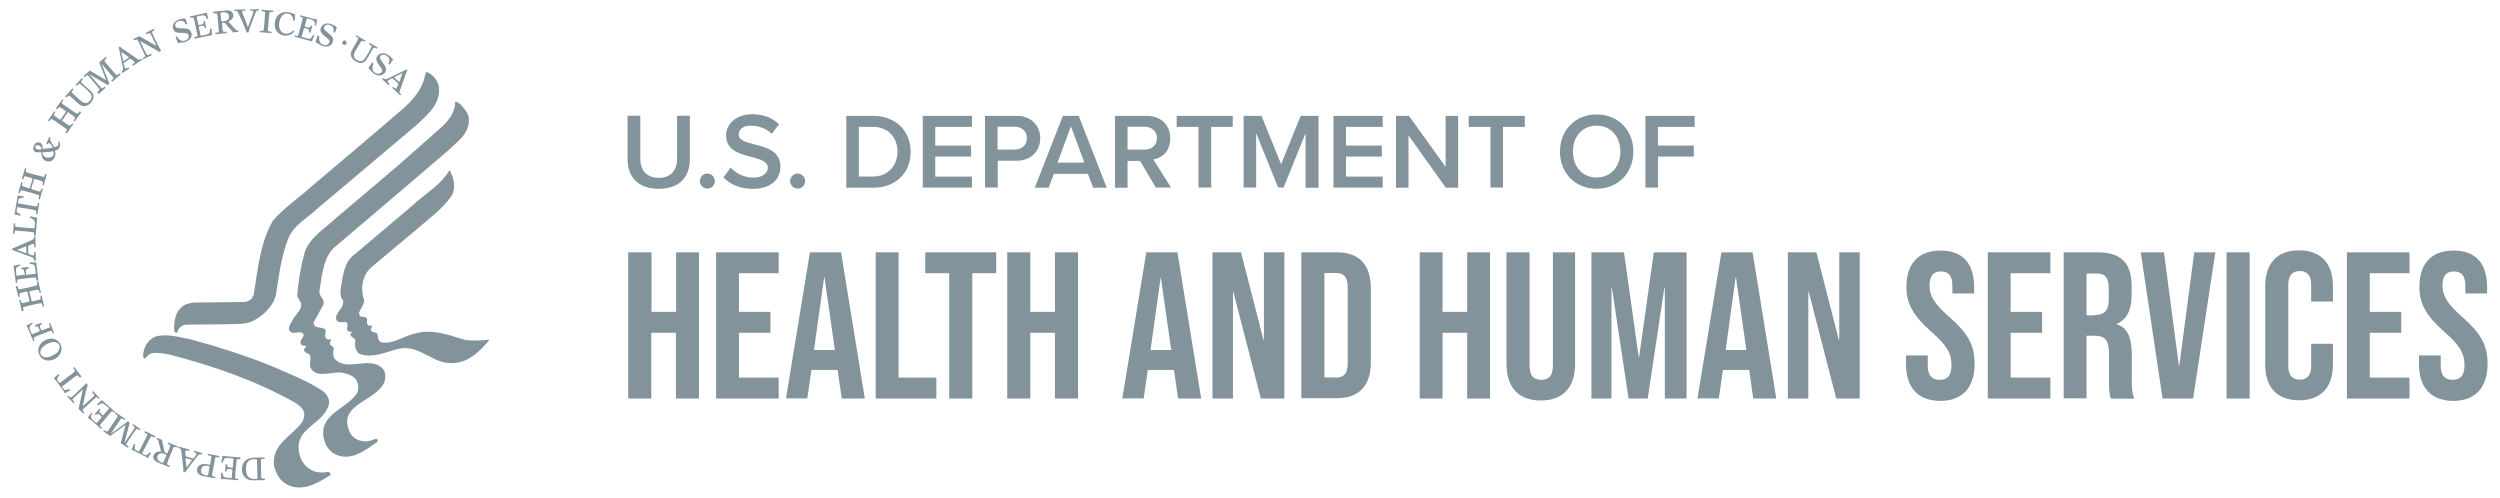 <svg width="201" height="40" viewBox="0 0 201 40" fill="none" xmlns="http://www.w3.org/2000/svg">
<path d="M12.504 27.061C13.423 26.798 14.395 27.113 15.279 27.27C17.573 27.892 19.84 28.61 22.028 29.512L23.048 29.955C24.055 30.385 25.064 30.84 25.95 31.438C26.248 31.665 26.519 32.042 26.449 32.48C26.046 34.16 23.692 34.336 24.042 36.331C24.147 37.075 24.629 37.706 25.347 37.925C25.679 38.012 26.109 38.012 26.441 37.925C26.494 38.047 26.72 38.17 26.458 38.258C25.504 38.879 24.27 39.562 23.097 38.967C22.528 38.704 22.195 38.083 22.037 37.478C21.81 35.675 23.473 35.105 24.314 33.906C24.436 33.679 24.506 33.389 24.436 33.109C24.279 32.777 24.034 32.558 23.71 32.365C20.567 30.597 17.134 29.415 13.598 28.496C13.011 28.444 12.11 28.112 11.725 28.776V28.811C11.41 28.881 11.532 28.497 11.532 28.33C11.637 27.761 11.953 27.288 12.504 27.061ZM21.284 36.883C21.005 36.9 20.986 36.919 20.986 36.988C20.969 37.076 20.986 37.287 20.986 37.697C21.004 38.099 21.004 38.301 21.004 38.406C21.016 38.453 21.115 38.483 21.302 38.494V38.599L20.418 38.616C20.05 38.634 19.884 38.546 19.709 38.389C19.552 38.249 19.446 38.021 19.446 37.732C19.446 37.277 19.709 36.812 20.418 36.795L21.267 36.777L21.284 36.883ZM19.35 36.778L19.297 36.9L19.288 36.918C19.044 36.918 19.026 36.919 19.025 36.988C19.008 37.076 18.991 37.287 18.956 37.697C18.921 38.099 18.903 38.301 18.903 38.389C18.903 38.459 18.921 38.477 19.148 38.512V38.616L18.177 38.528C18.037 38.511 17.88 38.511 17.774 38.528V38.029L17.896 38.013C17.931 38.345 17.984 38.398 18.352 38.415L18.579 38.433C18.582 38.432 18.632 38.414 18.632 38.38L18.685 37.776C18.684 37.772 18.68 37.724 18.597 37.724H18.526C18.247 37.689 18.229 37.741 18.194 37.916H18.089C18.106 37.829 18.107 37.741 18.124 37.618C18.124 37.513 18.142 37.408 18.142 37.32L18.265 37.338C18.265 37.531 18.3 37.566 18.492 37.583L18.667 37.601C18.671 37.599 18.72 37.582 18.72 37.565L18.771 36.909C18.77 36.904 18.754 36.857 18.737 36.856L18.299 36.821C18.089 36.804 18.037 36.857 17.967 37.015L17.896 37.19L17.774 37.154C17.827 37.014 17.879 36.769 17.879 36.655L19.35 36.778ZM20.471 36.918C19.972 36.935 19.761 37.164 19.778 37.732C19.796 38.301 20.006 38.511 20.505 38.511C20.68 38.511 20.698 38.494 20.698 38.441L20.663 37.023C20.663 36.918 20.645 36.918 20.471 36.918ZM17.634 36.664L17.616 36.786L17.607 36.778C17.346 36.743 17.327 36.76 17.31 36.812C17.292 36.9 17.24 37.111 17.17 37.505C17.1 37.907 17.064 38.109 17.047 38.196C17.047 38.266 17.065 38.284 17.31 38.353L17.292 38.459L16.355 38.283C16.163 38.248 16.023 38.178 15.935 38.056C15.848 37.968 15.813 37.846 15.848 37.706C15.918 37.356 16.251 37.25 16.715 37.338C16.785 37.355 16.855 37.373 16.89 37.373L16.995 36.752C17.012 36.682 16.977 36.664 16.697 36.594L16.715 36.489L17.634 36.664ZM16.741 37.47C16.479 37.417 16.242 37.418 16.172 37.768C16.12 38.082 16.312 38.17 16.592 38.223C16.714 38.24 16.715 38.222 16.732 38.188L16.852 37.502C16.828 37.497 16.769 37.483 16.741 37.47ZM15.235 36.148L15.2 36.253C14.956 36.2 14.92 36.218 14.902 36.27C14.885 36.324 14.919 36.634 14.92 36.655C14.92 36.673 14.938 36.673 14.955 36.69C15.025 36.708 15.148 36.76 15.393 36.83C15.55 36.883 15.568 36.865 15.602 36.812C15.707 36.673 15.777 36.55 15.795 36.532C15.812 36.445 15.794 36.427 15.567 36.34L15.602 36.235L16.277 36.428L16.225 36.532H16.216C16.006 36.497 15.97 36.551 15.83 36.726L15.086 37.697C14.964 37.854 14.928 37.908 14.876 37.977L14.736 37.942C14.754 37.855 14.736 37.714 14.736 37.627L14.578 36.27C14.561 36.096 14.543 36.06 14.333 36.008L14.368 35.902L15.235 36.148ZM14.92 36.9L14.99 37.592L15.41 37.023C15.413 37.02 15.428 37.004 15.428 36.988C15.428 36.971 15.428 36.971 15.41 36.971L14.955 36.848H14.92V36.9ZM13.021 35.359L13.23 36.331C13.23 36.331 13.248 36.384 13.352 36.419C13.44 36.454 13.458 36.454 13.458 36.437C13.633 35.999 13.668 35.937 13.685 35.867C13.703 35.798 13.703 35.779 13.476 35.675L13.511 35.569L14.307 35.902L14.273 35.99L14.264 35.981C14.019 35.912 14.001 35.912 13.966 35.964C13.913 36.034 13.843 36.227 13.685 36.602C13.528 36.978 13.458 37.172 13.44 37.26C13.423 37.329 13.441 37.347 13.65 37.452L13.615 37.557L12.714 37.19C12.521 37.119 12.451 37.049 12.381 36.944C12.311 36.839 12.293 36.716 12.363 36.576C12.504 36.227 12.915 36.313 12.933 36.296V36.227L12.758 35.552C12.723 35.377 12.704 35.342 12.582 35.307L12.617 35.202L13.021 35.359ZM13.239 36.498C12.889 36.358 12.723 36.533 12.67 36.655C12.582 36.848 12.688 37.041 12.933 37.154C13.09 37.224 13.108 37.224 13.143 37.154L13.37 36.62H13.379C13.39 36.585 13.344 36.544 13.239 36.498ZM12.495 35.079L12.425 35.185C12.163 35.062 12.144 35.062 12.109 35.132C12.074 35.184 12.04 35.255 11.97 35.395L11.418 36.454L11.681 36.594C11.751 36.629 11.821 36.594 12.049 36.366L12.153 36.437C12.083 36.524 11.995 36.629 11.891 36.839C11.856 36.804 11.803 36.787 11.769 36.752C11.733 36.717 11.681 36.699 11.646 36.682L10.85 36.279C10.762 36.227 10.657 36.191 10.569 36.156C10.674 35.947 10.727 35.806 10.744 35.701L10.866 35.736C10.814 36.051 10.814 36.139 10.901 36.174L11.164 36.313L11.716 35.255C11.786 35.115 11.821 35.045 11.839 34.992C11.856 34.922 11.855 34.904 11.61 34.765L11.663 34.659L12.495 35.079ZM36.587 8.194C36.779 8.124 36.903 8.352 37.069 8.422C37.349 8.789 37.62 9.044 37.69 9.464L37.7 9.68C37.688 10.809 36.755 11.387 35.992 12.134L32.665 14.979L26.765 19.995C25.933 20.932 25.881 22.271 25.671 23.48C25.706 23.864 26.09 24.031 26.02 24.451L25.206 25.939C25.259 26.526 25.968 26.186 26.195 26.561C26.195 26.771 26.056 27.043 26.23 27.218C26.353 27.41 26.817 27.148 26.564 27.463C26.494 27.515 26.528 27.638 26.546 27.708C26.651 27.831 26.826 27.849 26.844 28.041C26.756 28.286 26.757 28.628 26.896 28.838C27.921 29.949 29.689 28.575 30.748 29.616C31.011 29.844 31.01 30.308 30.94 30.623C30.371 32.304 27.002 32.427 28.148 34.799C28.341 35.184 28.805 35.456 29.242 35.474C29.627 35.526 29.916 35.369 30.231 35.281C30.336 35.281 30.337 35.368 30.372 35.421V35.491C29.4 36.183 28.148 37.207 26.835 36.463C26.196 36.06 25.863 35.211 26.02 34.379C26.406 33.075 27.929 32.733 28.69 31.639C28.865 31.323 28.83 30.894 28.655 30.579C28.41 30.16 27.859 30.028 27.369 29.94C26.555 29.923 25.32 30.44 24.943 29.485C24.839 29.118 25.206 28.478 24.629 28.391C24.559 28.286 24.366 28.198 24.471 28.041C24.506 27.954 24.663 27.936 24.576 27.814C24.454 27.779 24.313 27.813 24.226 27.708C23.894 27.358 24.812 26.964 24.19 26.719C23.875 26.684 23.464 26.911 23.254 26.561C23.149 26.229 23.412 25.992 23.534 25.712C23.744 25.257 24.348 24.933 24.19 24.338L23.894 23.821C23.981 22.622 24.173 21.449 24.48 20.337C24.882 19.085 26.091 18.393 27.027 17.526L31.974 13.333L35.476 10.243C36.08 9.674 36.604 9.043 36.587 8.194ZM10.07 33.679L10.018 33.767C9.791 33.627 9.755 33.627 9.72 33.679L8.905 34.878L10.175 33.959C10.179 33.956 10.246 33.905 10.28 33.871L10.438 33.977C10.435 33.981 10.403 34.047 10.402 34.081L10 35.622L10.691 34.615C10.744 34.545 10.797 34.44 10.815 34.405C10.849 34.336 10.831 34.335 10.639 34.178L10.709 34.09L11.296 34.511L11.243 34.615V34.606C10.999 34.467 10.98 34.467 10.945 34.52C10.893 34.59 10.77 34.765 10.543 35.088C10.316 35.42 10.21 35.605 10.157 35.675C10.122 35.745 10.14 35.763 10.35 35.92L10.28 36.008L9.693 35.622C9.695 35.617 9.712 35.568 9.729 35.552L10.096 34.151L8.861 35.053L8.293 34.668L8.362 34.58C8.607 34.72 8.625 34.72 8.66 34.668C8.713 34.598 8.836 34.422 9.063 34.081C9.291 33.749 9.413 33.565 9.448 33.495C9.483 33.443 9.483 33.425 9.256 33.25L9.309 33.162L10.07 33.679ZM9.282 33.136L9.229 33.206V33.188C9.037 33.049 9.019 33.048 8.967 33.083C8.897 33.136 8.757 33.294 8.512 33.617C8.25 33.914 8.109 34.072 8.057 34.151C8.022 34.204 8.022 34.222 8.196 34.397L8.126 34.484L7.382 33.827C7.277 33.74 7.155 33.652 7.05 33.582C7.138 33.494 7.313 33.25 7.33 33.18L7.417 33.232C7.26 33.53 7.278 33.6 7.54 33.836L7.715 33.994C7.715 33.994 7.75 34.012 7.785 33.994L8.17 33.557C8.171 33.553 8.184 33.518 8.135 33.469L8.083 33.416C7.873 33.224 7.82 33.258 7.697 33.363L7.61 33.294C7.663 33.224 7.733 33.17 7.803 33.083C7.873 33.013 7.943 32.908 7.995 32.855L8.083 32.926C7.96 33.083 7.961 33.136 8.118 33.259L8.24 33.381C8.24 33.381 8.293 33.398 8.311 33.381L8.748 32.882C8.75 32.876 8.764 32.829 8.748 32.812L8.415 32.532C8.258 32.392 8.188 32.41 8.03 32.497L7.873 32.602L7.803 32.497C7.925 32.41 8.1 32.252 8.188 32.164L9.282 33.136ZM7.059 30.947C6.989 31.157 6.935 31.333 6.883 31.569L6.655 32.663L7.041 32.313C7.339 32.051 7.479 31.91 7.558 31.831C7.592 31.779 7.591 31.761 7.399 31.517L7.487 31.446L8.021 32.016L7.975 32.091C7.803 31.919 7.784 31.919 7.715 31.954C7.645 32.007 7.487 32.147 7.181 32.435C6.883 32.698 6.743 32.856 6.664 32.917C6.612 32.969 6.63 32.987 6.77 33.18L6.682 33.25L6.314 32.864C6.316 32.857 6.333 32.791 6.35 32.725L6.664 31.307L6.367 31.586C6.07 31.865 5.929 31.989 5.851 32.067C5.798 32.12 5.816 32.138 5.99 32.348L5.902 32.418L5.403 31.884L5.491 31.814C5.649 31.989 5.684 31.989 5.789 31.901C5.894 31.814 6.017 31.709 6.122 31.604C6.489 31.254 6.795 30.965 6.936 30.808L7.059 30.947ZM156.035 20.145C157.838 20.145 158.723 21.223 158.723 23.096V23.595H156.972V22.99C156.972 22.141 156.639 21.826 156.053 21.826C155.466 21.826 155.133 22.141 155.133 22.955C155.133 23.769 155.519 24.444 156.727 25.485C158.267 26.842 158.758 27.779 158.758 29.25C158.758 31.158 157.785 32.235 155.965 32.235C154.144 32.2 153.242 31.123 153.242 29.25V28.575H154.993V29.39C154.993 30.238 155.361 30.536 155.947 30.536C156.533 30.536 156.901 30.238 156.901 29.372C156.901 28.401 156.534 27.779 155.326 26.72C153.786 25.363 153.278 24.4 153.277 23.061C153.277 21.205 154.232 20.145 156.035 20.145ZM197.277 20.145C199.08 20.145 199.965 21.222 199.965 23.096V23.595H198.214V22.99C198.214 22.141 197.881 21.826 197.295 21.826C196.708 21.826 196.376 22.141 196.376 22.955C196.376 23.769 196.761 24.444 197.969 25.485C199.509 26.842 200 27.779 200 29.25C200 31.158 199.028 32.235 197.208 32.235C195.405 32.2 194.486 31.123 194.485 29.25V28.575H196.235V29.39C196.235 30.239 196.604 30.536 197.19 30.536C197.776 30.536 198.144 30.238 198.145 29.372C198.144 28.401 197.776 27.779 196.568 26.72C195.028 25.363 194.52 24.4 194.52 23.061C194.52 21.205 195.474 20.145 197.277 20.145ZM122.978 29.39C122.978 30.239 123.329 30.536 123.915 30.536C124.501 30.536 124.851 30.238 124.852 29.39V20.285H126.638V29.25C126.637 31.123 125.7 32.2 123.88 32.2C122.059 32.2 121.122 31.123 121.122 29.25V20.285H122.978V29.39ZM184.846 20.128C186.631 20.128 187.568 21.204 187.568 23.008V24.242H185.818V22.885C185.818 22.106 185.45 21.791 184.898 21.791C184.347 21.791 183.98 22.106 183.979 22.885V29.442C183.98 30.221 184.347 30.52 184.898 30.52C185.45 30.519 185.818 30.221 185.818 29.442V27.639H187.568V29.302C187.568 31.122 186.631 32.182 184.846 32.183C183.06 32.182 182.123 31.122 182.123 29.319V23.008C182.123 21.187 183.06 20.128 184.846 20.128ZM7.978 32.094L7.969 32.102L7.975 32.091C7.976 32.092 7.977 32.093 7.978 32.094ZM168.642 20.285C170.55 20.285 171.382 21.169 171.382 22.99V23.717C171.382 24.916 170.996 25.696 170.183 26.037V26.072C171.101 26.353 171.399 27.236 171.399 28.566V30.615C171.399 31.184 171.417 31.605 171.592 32.051H169.719C169.614 31.753 169.561 31.551 169.561 30.598V28.444C169.561 27.35 169.245 26.991 168.396 26.991H167.758V32.024H165.919V20.285H168.642ZM52.381 25.074H54.359V20.285H56.198V32.042H54.342V26.755H52.363V32.042H50.508V20.285H52.381V25.074ZM62.606 21.966H59.411V25.074H61.941V26.755H59.411V30.361H62.606V32.042H57.572V20.285H62.606V21.966ZM69.531 32.042H67.676L67.343 29.705V29.74H65.241L64.909 32.033H63.193L65.118 20.285H67.623L69.531 32.042ZM72.245 30.361H75.283V32.042H70.407V20.285H72.245V30.361ZM80.098 21.966H78.172V32.042H76.316V21.966H74.39V20.285H80.098V21.966ZM82.838 25.074H84.816V20.285H86.673V32.042H84.816V26.755H82.838V32.042H80.982V20.285H82.838V25.074ZM96.574 32.042H94.718L94.386 29.705V29.74H92.284L91.952 32.033H90.235L92.161 20.285H94.666L96.574 32.042ZM101.582 27.323H101.617V20.285H103.263V32.042H101.371L99.165 23.472H99.131V32.042H97.484V20.285H99.778L101.582 27.323ZM115.982 25.074H117.961V20.285H119.8V32.042H117.961V26.755H115.982V32.042H114.145V20.285H115.982V25.074ZM131.75 28.698H131.785L132.967 20.285H135.602V32.042H133.851V23.13H133.815L132.477 32.042H130.936L129.596 23.13H129.562V32.042H127.95V20.285H130.568L131.75 28.698ZM142.815 32.042H140.96L140.627 29.705V29.74H138.525L138.193 32.033H136.478L138.402 20.285H140.907L142.815 32.042ZM147.841 27.323H147.876V20.285H149.521V32.042H147.631L145.425 23.472H145.39V32.042H143.743V20.285H146.037L147.841 27.323ZM164.851 21.966H161.655V25.074H164.186V26.755H161.655V30.361H164.851V32.042H159.817V20.285H164.851V21.966ZM175.182 29.407H175.216L176.416 20.285H178.114L176.328 32.042H173.868L172.117 20.285H173.981L175.182 29.407ZM180.872 32.042H179.016V20.285H180.872V32.042ZM193.724 21.966H190.527V25.074H193.058V26.755H190.527V30.361H193.724V32.042H188.689V20.285H193.724V21.966ZM107.456 20.285C109.312 20.285 110.214 21.309 110.214 23.183V29.118C110.214 30.991 109.312 32.015 107.456 32.016H104.628V20.285H107.456ZM6.542 30.256L6.437 30.378C6.262 30.169 6.244 30.168 6.174 30.186C6.121 30.221 6.051 30.273 5.929 30.36L4.975 31.087L5.149 31.315C5.202 31.385 5.29 31.368 5.588 31.28L5.641 31.385C5.536 31.42 5.412 31.507 5.22 31.63C5.185 31.595 5.167 31.543 5.149 31.49C5.115 31.455 5.097 31.402 5.062 31.367L4.528 30.641C4.458 30.553 4.388 30.483 4.318 30.413C4.51 30.256 4.616 30.168 4.686 30.081L4.773 30.15C4.599 30.413 4.564 30.484 4.616 30.571L4.791 30.799L5.763 30.072C5.885 29.985 5.955 29.914 5.99 29.879C6.042 29.827 6.043 29.809 5.886 29.582L5.973 29.512L6.542 30.256ZM106.484 30.344H107.421V30.361C108.007 30.361 108.357 30.063 108.357 29.215V23.096C108.357 22.247 108.007 21.948 107.421 21.948H106.484V30.344ZM36.141 13.675C36.473 14.244 36.657 15.076 36.351 15.671L36.214 15.863C35.549 16.81 34.531 17.544 33.637 18.323L29.838 21.501C29.129 22.14 28.954 23.235 29.269 24.084C29.303 24.504 28.971 24.793 28.866 25.16C28.884 25.265 28.901 25.405 29.006 25.44C29.163 25.51 29.409 25.424 29.505 25.634C29.522 25.861 29.436 26.088 29.662 26.185C29.75 26.237 29.907 26.063 29.907 26.237C29.855 26.342 29.803 26.43 29.82 26.553C29.943 26.78 30.206 26.658 30.337 26.833C30.389 27.095 30.389 27.419 30.669 27.524C31.658 27.682 32.403 27.026 33.305 26.833C34.723 26.395 36.08 26.938 37.332 27.314C37.953 27.419 38.654 27.384 39.275 27.314L39.327 27.35C38.531 28.321 37.541 29.275 36.149 29.188C34.679 29.135 33.724 27.752 32.157 28.023C31.098 28.234 30.022 28.872 28.884 28.443C28.586 28.216 28.481 27.787 28.586 27.367C28.533 27.122 27.912 27.051 28.306 26.71C28.183 26.64 27.991 26.71 27.921 26.535C27.834 26.343 28.078 26.035 27.815 25.895C27.588 25.86 27.264 25.983 27.089 25.791C27.002 25.669 27.019 25.493 27.054 25.354C27.229 24.951 27.675 24.626 27.588 24.153C27.291 23.873 27.377 23.374 27.43 22.972C27.605 22.035 27.676 21.046 28.542 20.425L33.226 16.468C34.215 15.531 35.431 14.909 36.141 13.675ZM3.618 27.358C4.117 27.096 4.625 27.235 4.853 27.655C5.08 28.075 4.904 28.592 4.414 28.855C3.915 29.117 3.39 28.978 3.18 28.558C2.952 28.137 3.111 27.621 3.618 27.358ZM4.756 27.726C4.633 27.481 4.274 27.393 3.784 27.655C3.285 27.918 3.163 28.26 3.285 28.505C3.408 28.75 3.767 28.838 4.257 28.575C4.756 28.313 4.878 27.971 4.756 27.726ZM65.443 28.138H67.124L66.292 22.325H66.257L65.443 28.138ZM92.503 28.138H94.167L93.335 22.325H93.317L92.503 28.138ZM138.745 28.138H140.408L139.576 22.325H139.541L138.745 28.138ZM2.62 26.027C2.34 26.22 2.322 26.29 2.462 26.631L2.55 26.842C2.553 26.845 2.587 26.876 2.62 26.859L3.171 26.631C3.173 26.63 3.205 26.611 3.188 26.544L3.154 26.474C3.049 26.211 2.996 26.211 2.821 26.264L2.786 26.158C2.856 26.123 2.944 26.106 3.049 26.054C3.154 26.019 3.259 25.966 3.312 25.948L3.364 26.054C3.189 26.141 3.171 26.194 3.241 26.369L3.312 26.526C3.313 26.529 3.331 26.561 3.382 26.561L3.968 26.334C4.038 26.317 4.038 26.281 3.933 26.019L4.038 25.983L4.354 26.78L4.266 26.815V26.807C4.161 26.597 4.143 26.579 4.073 26.597C3.986 26.614 3.792 26.702 3.416 26.842C3.049 26.982 2.847 27.069 2.76 27.121C2.69 27.156 2.69 27.174 2.76 27.401L2.673 27.436L2.305 26.535C2.252 26.395 2.182 26.272 2.13 26.167C2.235 26.114 2.515 25.992 2.567 25.939L2.62 26.027ZM34.259 5.778C34.81 5.953 35.266 6.505 35.301 7.117C35.371 8.439 34.311 9.253 33.515 10.032L25.382 16.888C24.655 17.579 23.596 18.122 23.193 19.146C22.642 20.486 22.449 21.991 22.222 23.48C22.099 24.556 21.092 25.493 20.155 25.887C19.429 26.132 18.562 26.028 17.766 26.08L14.92 26.098C14.675 26.15 14.482 26.272 14.351 26.465L14.246 26.745C13.949 26.798 14.036 26.535 14.001 26.343C14.001 25.721 14.141 25.073 14.604 24.696C14.85 24.451 15.192 24.382 15.542 24.329L19.674 24.276C19.901 24.259 20.094 24.136 20.243 24.014L20.4 23.698C20.733 21.632 20.917 19.505 21.941 17.745C22.896 16.634 24.095 15.872 25.154 14.9C27.614 12.817 30.153 10.689 32.578 8.588C33.27 7.931 33.996 7.082 34.171 6.059L34.259 5.778ZM167.758 25.354H168.432V25.328C169.123 25.328 169.543 25.029 169.543 24.093V23.191C169.543 22.343 169.263 21.992 168.606 21.992H167.758V25.354ZM3.294 23.515L3.188 23.55C3.119 23.288 3.101 23.287 3.031 23.287C2.961 23.287 2.751 23.339 2.444 23.409C2.375 23.427 2.358 23.428 2.375 23.497L2.532 24.171C2.544 24.218 2.579 24.235 2.638 24.224C2.935 24.154 3.136 24.102 3.206 24.084C3.276 24.067 3.276 24.049 3.241 23.786L3.347 23.769L3.557 24.652L3.434 24.636C3.364 24.373 3.346 24.373 3.276 24.373C3.189 24.391 2.996 24.425 2.585 24.513C2.201 24.6 1.982 24.652 1.911 24.688C1.841 24.705 1.841 24.723 1.894 24.985L1.753 25.02L1.543 24.137L1.648 24.102C1.718 24.364 1.736 24.364 1.806 24.364C1.858 24.364 2.016 24.329 2.139 24.294L2.296 24.259C2.366 24.241 2.384 24.223 2.366 24.171L2.208 23.497C2.191 23.428 2.173 23.427 2.104 23.444L1.929 23.48C1.806 23.515 1.666 23.55 1.613 23.567C1.567 23.591 1.555 23.69 1.578 23.865L1.473 23.883L1.263 22.998H1.403C1.473 23.243 1.491 23.261 1.561 23.261C1.648 23.243 1.858 23.209 2.252 23.121C2.646 23.034 2.856 22.98 2.943 22.945C3.013 22.928 3.013 22.911 2.979 22.648L3.084 22.631L3.294 23.515ZM2.401 21.081C2.541 21.099 2.786 21.099 2.917 21.099L3.093 22.552L2.97 22.569L2.952 22.552C2.917 22.389 2.877 22.307 2.83 22.307C2.743 22.307 2.532 22.325 2.139 22.377C1.736 22.43 1.534 22.446 1.446 22.464C1.377 22.481 1.377 22.5 1.377 22.727L1.271 22.744L1.149 21.773C1.132 21.633 1.097 21.475 1.079 21.37C1.202 21.353 1.499 21.282 1.578 21.265L1.613 21.37C1.281 21.493 1.263 21.546 1.298 21.904L1.315 22.132C1.317 22.136 1.335 22.183 1.368 22.166L1.954 22.097C1.957 22.096 2.006 22.077 1.989 22.009L1.972 21.939C1.937 21.659 1.884 21.642 1.709 21.642L1.691 21.536C1.779 21.519 1.849 21.518 1.989 21.501C2.094 21.483 2.217 21.466 2.287 21.466V21.606C2.095 21.641 2.06 21.694 2.095 21.887L2.112 22.061C2.113 22.065 2.131 22.113 2.164 22.097L2.821 22.009C2.826 22.007 2.874 21.989 2.874 21.956L2.821 21.519C2.786 21.309 2.734 21.273 2.559 21.238L2.384 21.203L2.401 21.081ZM2.865 19.891H2.76C2.742 19.629 2.725 19.61 2.655 19.61C2.603 19.61 2.323 19.732 2.287 19.75C2.287 19.75 2.281 19.762 2.27 19.785V20.24C2.27 20.398 2.287 20.415 2.34 20.433C2.497 20.503 2.638 20.538 2.655 20.538C2.725 20.538 2.76 20.502 2.76 20.258H2.865L2.883 20.967H2.76V20.958C2.742 20.766 2.672 20.731 2.462 20.644L1.333 20.223C1.141 20.153 1.088 20.136 1 20.101V19.96C1.07 19.942 1.228 19.89 1.298 19.855L2.55 19.304C2.707 19.234 2.742 19.216 2.742 19.006H2.848L2.865 19.891ZM2.033 19.829L1.377 20.092L2.051 20.337C2.052 20.338 2.086 20.355 2.104 20.355C2.106 20.352 2.121 20.336 2.121 20.319L2.104 19.847C2.103 19.843 2.102 19.812 2.086 19.811C2.068 19.811 2.051 19.829 2.033 19.829ZM65.118 20.285H65.11L65.119 20.276L65.118 20.285ZM92.161 20.285H92.153L92.162 20.276L92.161 20.285ZM138.402 20.285H138.395L138.403 20.276L138.402 20.285ZM2.453 17.387C2.541 17.422 2.838 17.491 2.987 17.509L2.865 18.945H2.742C2.742 18.701 2.742 18.683 2.673 18.665C2.585 18.648 2.374 18.63 1.98 18.595C1.578 18.56 1.377 18.542 1.271 18.542C1.202 18.542 1.202 18.56 1.149 18.805L1.044 18.787L1.114 17.956H1.219C1.219 18.2 1.219 18.218 1.289 18.235C1.342 18.253 1.5 18.253 1.622 18.27L2.664 18.358C2.751 18.358 2.769 18.34 2.786 18.27L2.804 17.973C2.821 17.728 2.751 17.675 2.401 17.491L2.453 17.387ZM1.395 15.731C1.622 15.766 1.78 15.767 1.894 15.767V15.89C1.579 15.942 1.508 15.96 1.49 16.047L1.438 16.345L2.62 16.555C2.76 16.572 2.865 16.59 2.918 16.59C2.988 16.59 3.005 16.589 3.058 16.31L3.163 16.327L3.005 17.246L2.9 17.229C2.935 16.95 2.917 16.931 2.848 16.914C2.795 16.897 2.707 16.879 2.567 16.844L1.386 16.651L1.333 16.949C1.316 17.037 1.386 17.089 1.666 17.246L1.631 17.352C1.526 17.317 1.386 17.264 1.149 17.229C1.167 17.176 1.185 17.124 1.185 17.089C1.202 17.019 1.219 16.966 1.219 16.914L1.377 16.029C1.394 15.925 1.395 15.819 1.395 15.731ZM2.112 13.552C2.06 13.814 2.06 13.832 2.13 13.85C2.218 13.885 2.41 13.937 2.804 14.042C3.197 14.147 3.39 14.2 3.478 14.218C3.548 14.235 3.566 14.218 3.653 13.973L3.758 14.007L3.513 14.909L3.408 14.874C3.461 14.612 3.46 14.594 3.391 14.576C3.32 14.541 3.127 14.489 2.821 14.401C2.751 14.384 2.733 14.384 2.716 14.454L2.523 15.128C2.512 15.175 2.536 15.209 2.594 15.232C2.891 15.32 3.093 15.373 3.163 15.391C3.233 15.408 3.251 15.39 3.338 15.146L3.442 15.181L3.197 16.047L3.11 15.977C3.163 15.715 3.162 15.697 3.093 15.68C3.005 15.645 2.812 15.592 2.419 15.47C2.034 15.365 1.832 15.312 1.744 15.294C1.674 15.277 1.657 15.295 1.569 15.539L1.464 15.504L1.709 14.638L1.814 14.673C1.762 14.935 1.762 14.953 1.832 14.971C1.885 14.988 2.025 15.04 2.147 15.075L2.305 15.128C2.375 15.145 2.393 15.145 2.41 15.075L2.603 14.419C2.614 14.372 2.59 14.337 2.532 14.313L2.357 14.261C2.252 14.226 2.095 14.191 2.042 14.174C1.972 14.156 1.955 14.174 1.867 14.419L1.762 14.384L2.007 13.517L2.112 13.552ZM51.48 12.773C51.48 13.693 51.996 14.297 52.968 14.297C53.939 14.297 54.438 13.692 54.438 12.773V9.307H55.463V12.791C55.463 14.226 54.631 15.18 52.968 15.181C51.304 15.181 50.455 14.227 50.455 12.791V9.307H51.48V12.773ZM60.48 9.185C61.381 9.185 62.108 9.464 62.633 9.998L62.046 10.76C61.608 10.322 60.986 10.104 60.365 10.104C59.744 10.104 59.394 10.384 59.394 10.83C59.394 11.276 59.98 11.434 60.663 11.609C61.617 11.854 62.746 12.144 62.746 13.396C62.746 14.349 62.071 15.181 60.523 15.181C59.464 15.181 58.684 14.813 58.168 14.262L58.737 13.482H58.746C59.149 13.902 59.77 14.279 60.566 14.279C61.362 14.279 61.731 13.876 61.731 13.482C61.731 12.966 61.109 12.809 60.427 12.616C59.49 12.389 58.378 12.099 58.378 10.883C58.378 9.929 59.228 9.185 60.48 9.185ZM128.37 9.202C130.103 9.202 131.321 10.472 131.321 12.188C131.321 13.903 130.103 15.173 128.37 15.173C126.637 15.173 125.42 13.903 125.42 12.188C125.42 10.472 126.637 9.202 128.37 9.202ZM56.872 13.955C57.205 13.955 57.477 14.236 57.477 14.56C57.476 14.883 57.196 15.164 56.872 15.164C56.548 15.164 56.269 14.883 56.269 14.56C56.269 14.236 56.531 13.955 56.872 13.955ZM64.13 13.955C64.462 13.955 64.733 14.236 64.733 14.56C64.733 14.883 64.453 15.164 64.13 15.164C63.806 15.164 63.526 14.883 63.525 14.56C63.525 14.236 63.806 13.955 64.13 13.955ZM70.196 9.315C71.999 9.316 73.217 10.515 73.217 12.213C73.217 13.911 71.999 15.094 70.196 15.094H68.043V9.315H70.196ZM88.983 15.094H87.89L87.47 13.981H84.73L84.309 15.094H83.197L85.456 9.315H86.726L88.983 15.094ZM92.197 9.315C93.344 9.316 94.088 10.06 94.088 11.119C94.088 12.178 93.413 12.712 92.731 12.817L94.149 15.076H92.949V15.094H92.933L91.663 12.94H90.656V15.094H89.649V9.315H92.197ZM103 13.202L104.575 9.315H106.012V15.094H104.97V10.708L103.201 15.076H102.764L100.995 10.708V15.076H99.988V9.315H101.424L103 13.202ZM116.228 13.413V9.315H117.234V15.094H116.245L113.242 10.883V15.094H112.236V9.315H113.277L116.228 13.413ZM78.145 10.2H75.195V11.706H78.075V12.59H75.195V14.2H78.145V15.085H74.189V9.315H78.145V10.2ZM111.168 10.2H108.218V11.706H111.098V12.59H108.218V14.2H111.168V15.085H107.211V9.315H111.168V10.2ZM136.25 10.2H133.3V11.706H136.18V12.59H133.3V15.085H132.293V9.315H136.25V10.2ZM81.744 9.315C82.96 9.316 83.635 10.148 83.635 11.119C83.635 12.091 82.943 12.922 81.744 12.923H80.221V15.076H79.196V9.315H81.744ZM99.113 10.2H97.38V15.076H96.356V10.2H94.605V9.315H99.113V10.2ZM122.593 10.2H120.842V15.076H119.835V10.2H118.084V9.315H122.593V10.2ZM128.37 10.104C127.206 10.104 126.462 10.988 126.462 12.188C126.462 13.386 127.206 14.27 128.37 14.271C129.534 14.27 130.279 13.369 130.279 12.188C130.279 11.006 129.534 10.104 128.37 10.104ZM69.05 14.191H70.179C71.43 14.191 72.157 13.29 72.157 12.196C72.157 11.102 71.465 10.2 70.179 10.2H69.05V14.191ZM85.026 13.071H87.181L86.103 10.156L85.026 13.071ZM4.064 11.057C4.012 11.179 4.012 11.285 4.135 11.442C4.187 11.512 4.275 11.652 4.362 11.827C4.572 11.775 4.642 11.757 4.677 11.652C4.712 11.582 4.712 11.477 4.694 11.354L4.817 11.442L4.809 11.451C4.826 11.608 4.826 11.766 4.773 11.871C4.721 11.994 4.615 12.046 4.423 12.116C4.475 12.291 4.476 12.467 4.389 12.668C4.231 12.983 3.906 13.053 3.661 12.931C3.434 12.826 3.329 12.615 3.312 12.239C3.032 12.257 2.944 12.257 2.856 12.222C2.699 12.152 2.611 11.976 2.733 11.705C2.838 11.478 3.014 11.373 3.215 11.477C3.407 11.565 3.442 11.758 3.425 11.959C3.705 11.941 3.977 11.924 4.239 11.871C4.187 11.714 4.064 11.573 3.994 11.521C3.924 11.486 3.872 11.504 3.819 11.608L3.714 11.556L3.959 11.005L4.064 11.057ZM4.301 12.16C4.073 12.213 3.626 12.248 3.416 12.248C3.416 12.44 3.47 12.563 3.645 12.633C3.837 12.72 4.178 12.703 4.283 12.476C4.318 12.388 4.336 12.283 4.301 12.16ZM80.203 12.029H81.577C82.146 12.029 82.566 11.662 82.566 11.11C82.566 10.559 82.163 10.192 81.577 10.191H80.203V12.029ZM90.656 12.029H92.03C92.599 12.029 93.019 11.662 93.019 11.11C93.019 10.559 92.617 10.192 92.03 10.191H90.656V12.029ZM3.137 11.696C3.049 11.661 2.909 11.644 2.856 11.766C2.821 11.836 2.839 11.942 2.961 11.994C3.048 12.029 3.172 12.047 3.329 11.994C3.346 11.854 3.242 11.749 3.137 11.696ZM5.098 8.037C4.958 8.264 4.958 8.282 5.01 8.334C5.08 8.404 5.238 8.51 5.579 8.737C5.911 8.964 6.077 9.087 6.165 9.122C6.235 9.157 6.253 9.157 6.41 8.947L6.533 9.035L5.999 9.779L5.911 9.709C6.051 9.482 6.052 9.464 5.999 9.411C5.946 9.358 5.771 9.235 5.518 9.061C5.465 9.009 5.447 9.009 5.412 9.078L5.027 9.647C4.992 9.7 4.993 9.718 5.062 9.753C5.307 9.928 5.483 10.05 5.562 10.085C5.64 10.12 5.649 10.103 5.807 9.91L5.894 9.98L5.378 10.725L5.255 10.672C5.395 10.445 5.395 10.427 5.343 10.374C5.273 10.321 5.114 10.199 4.773 9.972C4.458 9.744 4.274 9.621 4.187 9.586C4.117 9.551 4.098 9.552 3.941 9.762L3.854 9.691L4.371 8.947L4.458 9C4.318 9.227 4.319 9.245 4.371 9.297C4.424 9.332 4.546 9.42 4.634 9.49L4.773 9.595C4.826 9.63 4.843 9.63 4.896 9.577L5.281 9.009C5.316 8.956 5.316 8.938 5.246 8.903L5.106 8.798C5.002 8.728 4.879 8.641 4.826 8.623C4.756 8.588 4.755 8.606 4.581 8.798L4.493 8.729L5.01 7.984L5.098 8.037ZM6.664 6.347C6.507 6.556 6.49 6.575 6.542 6.627C6.595 6.697 6.752 6.838 7.181 7.214C7.478 7.476 7.732 7.783 7.286 8.273C7.024 8.571 6.647 8.64 6.297 8.325C5.816 7.888 5.658 7.757 5.588 7.704C5.536 7.669 5.517 7.669 5.325 7.844L5.237 7.757L5.22 7.774L5.824 7.1L5.911 7.17C5.754 7.38 5.737 7.398 5.789 7.45C5.859 7.52 6 7.66 6.498 8.106C6.656 8.247 6.936 8.422 7.207 8.124C7.504 7.792 7.382 7.59 6.997 7.223C6.682 6.943 6.515 6.802 6.445 6.741C6.393 6.706 6.375 6.706 6.165 6.898L6.078 6.828L6.577 6.277L6.664 6.347ZM32.762 5.664C32.709 5.734 32.657 5.874 32.622 5.962L32.166 7.249C32.096 7.424 32.097 7.441 32.254 7.599L32.184 7.669L31.527 7.064L31.598 6.978C31.79 7.152 31.825 7.152 31.878 7.1C31.913 7.062 32.018 6.768 32.035 6.75C32.035 6.733 32.035 6.715 32.018 6.715C31.965 6.662 31.877 6.574 31.685 6.399C31.562 6.295 31.545 6.295 31.492 6.312C31.335 6.382 31.212 6.452 31.194 6.487C31.142 6.54 31.16 6.575 31.317 6.768L31.247 6.854L30.73 6.373L30.801 6.269L30.81 6.286C30.967 6.408 31.037 6.391 31.247 6.286L32.342 5.752C32.534 5.665 32.569 5.629 32.656 5.577L32.762 5.664ZM8.582 4.657C8.39 4.849 8.372 4.868 8.424 4.938C8.476 5.008 8.599 5.166 8.861 5.472C9.124 5.778 9.265 5.927 9.344 6.006C9.396 6.058 9.414 6.057 9.641 5.883L9.711 5.971L9.02 6.574L8.949 6.487C9.141 6.295 9.142 6.277 9.107 6.225L8.17 5.13L8.739 6.601C8.739 6.601 8.774 6.688 8.792 6.724L8.651 6.846C8.646 6.842 8.597 6.809 8.564 6.776L7.189 5.979L7.986 6.898C8.039 6.968 8.126 7.038 8.161 7.073C8.214 7.126 8.231 7.109 8.424 6.969L8.494 7.057L7.925 7.555L7.82 7.433L7.812 7.415C8.021 7.223 8.021 7.205 7.986 7.152C7.934 7.082 7.811 6.924 7.549 6.618C7.286 6.312 7.146 6.163 7.094 6.084C7.024 6.032 7.006 6.032 6.778 6.207L6.708 6.119L7.242 5.664C7.242 5.664 7.277 5.699 7.295 5.717L8.529 6.443L7.978 5.008L8.512 4.57L8.582 4.657ZM31.729 6.189L31.693 6.207C31.693 6.207 31.699 6.219 31.711 6.242L32.062 6.558L32.07 6.566L32.105 6.583C32.122 6.566 32.123 6.548 32.123 6.531L32.368 5.874L31.729 6.189ZM30.355 4.491C30.547 4.229 30.923 4.211 31.238 4.438C31.396 4.561 31.519 4.684 31.606 4.789C31.589 4.824 31.554 4.858 31.536 4.876C31.466 4.981 31.396 5.086 31.326 5.191L31.221 5.121C31.378 4.841 31.308 4.64 31.116 4.5C30.941 4.36 30.713 4.378 30.6 4.5C30.53 4.587 30.53 4.692 30.652 4.85L30.914 5.235C31.072 5.48 31.089 5.655 30.932 5.856C30.721 6.137 30.363 6.137 30.03 5.892C29.873 5.769 29.768 5.594 29.61 5.489C29.68 5.384 29.821 5.174 29.891 5.034L30.03 5.104C29.908 5.401 29.908 5.655 30.118 5.83C30.346 5.987 30.555 5.953 30.669 5.813C30.782 5.673 30.704 5.55 30.582 5.393L30.459 5.218C30.179 4.815 30.232 4.649 30.355 4.491ZM9.641 3.747C9.693 3.799 9.816 3.904 9.886 3.939L11.016 4.719C11.155 4.824 11.191 4.841 11.383 4.719L11.435 4.807L10.691 5.288L10.621 5.2C10.831 5.06 10.849 5.025 10.797 4.973C10.778 4.92 10.517 4.746 10.499 4.728H10.464C10.411 4.763 10.289 4.815 10.079 4.973C9.94 5.06 9.939 5.078 9.956 5.13C9.991 5.304 10.026 5.427 10.044 5.463C10.079 5.533 10.114 5.533 10.342 5.41L10.394 5.516L9.808 5.883L9.755 5.778L9.764 5.77C9.921 5.647 9.921 5.576 9.868 5.349L9.623 4.167C9.588 3.975 9.571 3.922 9.536 3.817L9.641 3.747ZM29.4 3.274L29.348 3.361C29.185 3.28 29.085 3.263 29.05 3.31C28.997 3.38 28.892 3.555 28.551 4.123C28.446 4.298 28.341 4.623 28.69 4.815C29.076 5.043 29.26 4.885 29.523 4.412C29.732 4.045 29.838 3.861 29.873 3.773C29.89 3.704 29.89 3.685 29.663 3.528L29.715 3.44L30.372 3.826L30.319 3.913C30.157 3.832 30.057 3.814 30.021 3.86C29.969 3.93 29.864 4.106 29.584 4.604C29.374 4.955 29.146 5.261 28.577 4.92C28.227 4.71 28.078 4.368 28.332 3.966C28.665 3.397 28.752 3.221 28.787 3.134C28.822 3.064 28.804 3.063 28.595 2.906L28.628 2.823L29.4 3.274ZM9.895 4.876C9.895 4.876 9.895 4.911 9.912 4.911C9.912 4.929 9.93 4.911 9.947 4.911L10.333 4.648L10.342 4.64C10.345 4.636 10.358 4.62 10.358 4.604C10.357 4.588 10.325 4.587 10.324 4.57L9.755 4.167L9.895 4.876ZM12.425 2.416C12.215 2.521 12.198 2.556 12.25 2.679C12.303 2.801 12.372 2.942 12.425 3.082C12.652 3.537 12.845 3.913 12.959 4.088L12.784 4.176C12.609 4.036 12.451 3.948 12.232 3.843L11.261 3.292L11.488 3.773C11.663 4.123 11.751 4.324 11.804 4.395C11.839 4.447 11.856 4.448 12.153 4.325L12.206 4.43L11.515 4.763L11.479 4.675H11.471C11.681 4.552 11.698 4.535 11.663 4.465C11.628 4.377 11.54 4.202 11.365 3.826C11.19 3.476 11.103 3.274 11.051 3.204C11.016 3.152 10.997 3.152 10.771 3.239L10.718 3.134L11.199 2.906C11.199 2.906 11.27 2.942 11.322 2.977L12.573 3.686L12.398 3.318C12.223 2.968 12.136 2.766 12.083 2.696C12.048 2.644 12.03 2.644 11.769 2.749L11.716 2.644L12.372 2.312L12.425 2.416ZM25.802 2.224C25.924 1.909 26.258 1.803 26.634 1.943C26.826 2.013 26.966 2.101 27.089 2.171C27.089 2.206 27.054 2.241 27.054 2.276C27.019 2.399 26.983 2.504 26.931 2.626L26.809 2.592C26.878 2.277 26.773 2.11 26.546 2.022C26.336 1.935 26.126 2.005 26.064 2.162C26.029 2.267 26.047 2.355 26.204 2.495L26.555 2.793C26.782 2.985 26.834 3.143 26.747 3.396C26.625 3.729 26.292 3.817 25.881 3.677C25.706 3.607 25.548 3.467 25.364 3.396C25.417 3.274 25.469 3.046 25.521 2.862L25.662 2.897L25.671 2.906C25.636 3.221 25.688 3.476 25.95 3.581C26.213 3.686 26.405 3.58 26.467 3.423C26.537 3.265 26.432 3.161 26.274 3.038L26.1 2.897C25.715 2.6 25.732 2.416 25.802 2.224ZM27.771 3.266C27.859 3.301 27.894 3.423 27.859 3.511C27.807 3.598 27.702 3.633 27.614 3.598C27.527 3.563 27.491 3.458 27.526 3.37C27.579 3.266 27.684 3.231 27.771 3.266ZM14.911 1.479C14.911 1.514 14.929 1.55 14.946 1.585C14.981 1.707 15.016 1.812 15.068 1.935L14.946 1.97C14.806 1.672 14.631 1.619 14.377 1.689C14.167 1.759 14.044 1.935 14.097 2.093C14.132 2.198 14.202 2.268 14.412 2.268L14.867 2.285C15.165 2.303 15.305 2.408 15.384 2.635C15.489 2.967 15.279 3.256 14.867 3.379C14.692 3.431 14.482 3.414 14.298 3.467C14.263 3.344 14.175 3.116 14.105 2.95L14.211 2.915V2.924C14.386 3.186 14.578 3.344 14.85 3.274C15.129 3.187 15.217 2.994 15.165 2.837C15.113 2.68 14.973 2.661 14.78 2.644H14.569C14.071 2.643 13.983 2.504 13.913 2.312C13.808 1.997 14.018 1.69 14.395 1.567C14.587 1.497 14.762 1.479 14.911 1.479ZM25.102 1.488C25.241 1.523 25.399 1.559 25.504 1.559C25.469 1.681 25.417 1.978 25.417 2.058L25.311 2.04C25.329 1.69 25.276 1.655 24.944 1.541L24.716 1.488C24.711 1.488 24.664 1.491 24.664 1.523L24.506 2.093C24.506 2.098 24.51 2.145 24.576 2.162L24.646 2.18C24.909 2.25 24.944 2.215 25.014 2.04L25.119 2.075C25.102 2.162 25.066 2.233 25.031 2.354C24.996 2.459 24.978 2.565 24.961 2.635L24.839 2.6C24.874 2.408 24.856 2.355 24.664 2.303L24.488 2.25C24.483 2.25 24.437 2.252 24.436 2.285L24.261 2.924C24.261 2.924 24.261 2.976 24.296 2.977L24.716 3.099C24.908 3.151 24.979 3.117 25.084 2.959L25.172 2.802L25.276 2.871C25.206 2.994 25.119 3.222 25.084 3.327L23.666 2.941L23.684 2.854H23.692C23.936 2.906 23.937 2.889 23.972 2.837C24.007 2.749 24.06 2.556 24.165 2.162C24.27 1.769 24.322 1.576 24.34 1.488C24.357 1.419 24.339 1.401 24.112 1.331L24.148 1.226L25.102 1.488ZM16.759 1.497L16.653 1.532C16.513 1.217 16.46 1.2 16.084 1.27L15.856 1.322C15.852 1.324 15.805 1.342 15.821 1.392L15.944 1.979C15.945 1.979 15.963 2.031 16.032 2.014L16.102 1.996C16.382 1.944 16.382 1.891 16.364 1.698L16.47 1.681C16.487 1.768 16.505 1.839 16.523 1.961C16.54 2.066 16.574 2.171 16.592 2.241L16.487 2.259C16.435 2.084 16.399 2.049 16.189 2.084L16.015 2.118C16.015 2.118 15.98 2.136 15.979 2.171L16.119 2.828C16.121 2.832 16.138 2.879 16.172 2.862L16.609 2.775C16.819 2.723 16.855 2.67 16.872 2.495L16.89 2.303H17.013C17.013 2.443 17.029 2.688 17.047 2.819L15.611 3.116L15.629 3.012L15.646 2.994C15.874 2.924 15.892 2.924 15.874 2.854C15.874 2.765 15.822 2.555 15.734 2.162C15.647 1.777 15.611 1.558 15.576 1.471C15.559 1.401 15.541 1.401 15.297 1.418L15.279 1.313L16.233 1.12C16.373 1.085 16.513 1.051 16.618 1.016C16.653 1.138 16.741 1.418 16.759 1.497ZM22.099 1.777C22.169 1.296 22.537 0.875 23.193 0.98C23.351 1.015 23.578 1.085 23.727 1.155C23.709 1.295 23.71 1.54 23.71 1.654H23.587C23.552 1.34 23.412 1.138 23.132 1.086C22.817 1.033 22.528 1.314 22.458 1.812C22.371 2.346 22.616 2.644 22.913 2.696C23.193 2.731 23.412 2.626 23.605 2.434L23.675 2.539C23.412 2.802 23.158 2.906 22.808 2.854C22.405 2.783 21.994 2.434 22.099 1.777ZM28.628 2.823L28.621 2.819H28.63L28.628 2.823ZM18.142 0.841C18.351 0.823 18.457 0.84 18.561 0.893C18.666 0.945 18.737 1.051 18.755 1.208C18.79 1.573 18.375 1.706 18.369 1.725C18.369 1.742 18.387 1.76 18.404 1.795L18.886 2.312C19.008 2.434 19.044 2.469 19.166 2.451L19.184 2.557L18.746 2.608L18.089 1.848C18.086 1.846 18.049 1.83 17.932 1.83C17.874 1.842 17.844 1.859 17.844 1.882C17.896 2.336 17.897 2.434 17.914 2.486C17.932 2.556 17.949 2.557 18.212 2.557L18.23 2.661L17.31 2.749V2.644C17.572 2.609 17.59 2.591 17.59 2.521C17.59 2.434 17.572 2.223 17.537 1.83C17.502 1.428 17.485 1.225 17.468 1.138C17.45 1.068 17.432 1.068 17.17 1.068L17.135 0.945L18.142 0.841ZM21.976 0.858L21.959 0.963C21.679 0.963 21.661 0.964 21.661 1.033C21.644 1.121 21.626 1.331 21.591 1.742C21.556 2.144 21.538 2.363 21.538 2.434C21.538 2.504 21.556 2.522 21.836 2.557V2.661L20.899 2.592L20.882 2.486C21.162 2.486 21.18 2.486 21.197 2.416C21.215 2.328 21.232 2.118 21.267 1.725C21.302 1.322 21.319 1.121 21.319 1.016C21.319 0.946 21.301 0.945 21.021 0.893L21.039 0.788L21.976 0.858ZM20.82 0.841H20.75C20.628 0.841 20.593 0.894 20.471 1.208C20.069 2.266 20.033 2.373 19.989 2.608H19.814C19.795 2.431 19.332 1.393 19.192 1.104C19.087 0.876 19.069 0.875 18.859 0.875L18.842 0.771L19.727 0.753V0.858H19.604C19.482 0.858 19.464 0.893 19.464 0.945C19.464 0.998 19.604 1.331 19.744 1.689L19.936 2.188L20.129 1.654C20.234 1.357 20.374 0.998 20.374 0.928C20.374 0.858 20.338 0.858 20.111 0.858V0.753L20.82 0.735V0.841ZM17.914 0.989C17.722 1.007 17.722 1.025 17.722 1.077L17.791 1.681L17.8 1.672C17.8 1.724 17.818 1.725 17.976 1.707C18.378 1.672 18.43 1.445 18.413 1.305C18.395 1.095 18.22 0.972 17.914 0.989Z" fill="#82939C"/>
</svg>
